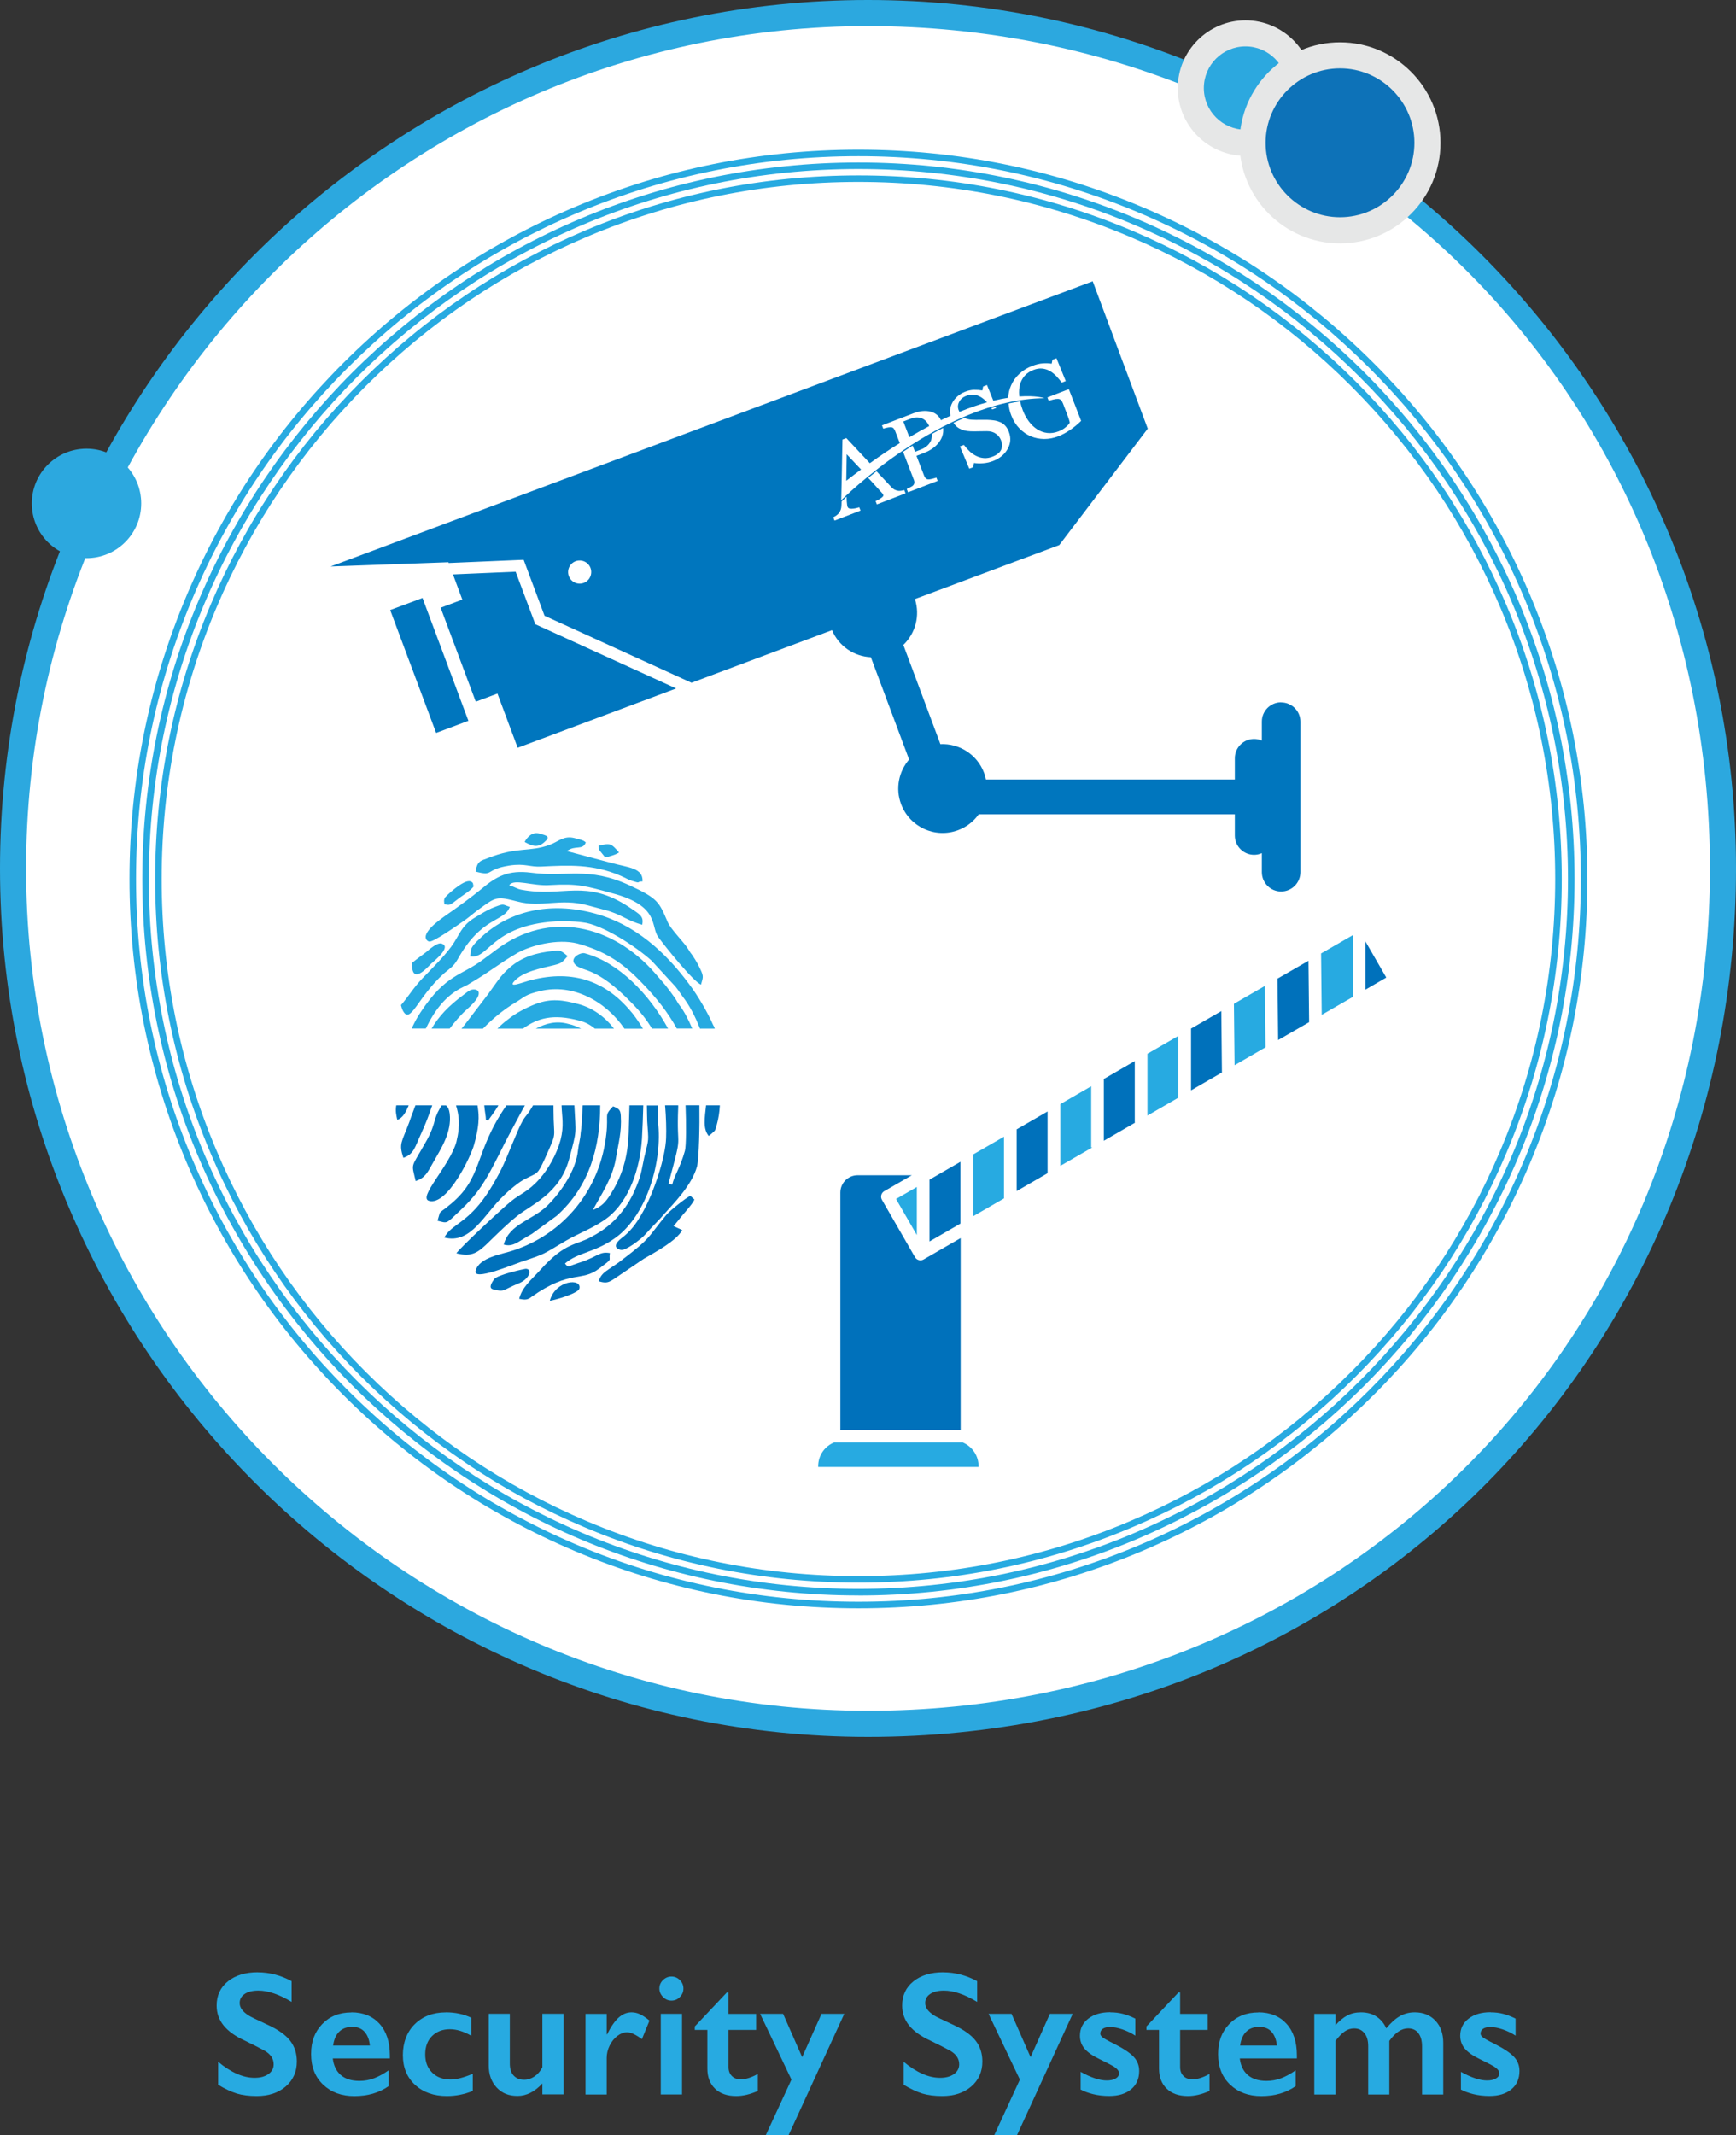 <?xml version="1.0" encoding="UTF-8"?>
<svg xmlns="http://www.w3.org/2000/svg" viewBox="0 0 322.7 396.69">
  <rect x="0" y="0" width="322.7" height="396.69" fill="#333333" stroke="none"/>
  <defs>
    <style>
      .cls-1 {
        fill: #0076be;
      }

      .cls-2 {
        fill: #e6e7e7;
      }

      .cls-3 {
        fill: #fff;
      }

      .cls-4 {
        fill: #0d72b8;
      }

      .cls-5, .cls-6 {
        fill: #27aae1;
      }

      .cls-7 {
        fill: #2ca8df;
      }

      .cls-8 {
        mix-blend-mode: multiply;
      }

      .cls-6, .cls-9 {
        fill-rule: evenodd;
      }

      .cls-9 {
        fill: #0071bb;
      }

      .cls-10 {
        isolation: isolate;
      }
    </style>
  </defs>
  <g class="cls-10">
    <g id="Layer_1" data-name="Layer 1">
      <g>
        <g>
          <g>
            <circle class="cls-3" cx="161.35" cy="161.35" r="158.93"></circle>
            <path class="cls-7" d="m161.35,322.7C72.38,322.7,0,250.32,0,161.35S72.38,0,161.35,0s161.35,72.38,161.35,161.35-69.37,161.35-161.35,161.35Zm0-317.85C75.06,4.85,4.85,75.06,4.85,161.35s70.21,156.5,156.5,156.5,156.5-67.28,156.5-156.5S247.65,4.85,161.35,4.85Z"></path>
          </g>
          <circle class="cls-7" cx="16.08" cy="93.53" r="10.17"></circle>
          <g>
            <circle class="cls-7" cx="231.51" cy="16.37" r="10.17"></circle>
            <path class="cls-2" d="m231.52,28.96c-6.94,0-12.59-5.65-12.59-12.59s5.65-12.59,12.59-12.59,12.59,5.65,12.59,12.59-5.65,12.59-12.59,12.59Zm0-20.34c-4.27,0-7.74,3.47-7.74,7.74s3.47,7.74,7.74,7.74,7.74-3.47,7.74-7.74-3.47-7.74-7.74-7.74Z"></path>
          </g>
          <g>
            <circle class="cls-4" cx="249.09" cy="26.54" r="16.26"></circle>
            <path class="cls-2" d="m249.09,45.22c-10.3,0-18.68-8.38-18.68-18.68s8.38-18.68,18.68-18.68,18.68,8.38,18.68,18.68-8.38,18.68-18.68,18.68Zm0-32.52c-7.63,0-13.83,6.21-13.83,13.83s6.21,13.83,13.83,13.83,13.83-6.21,13.83-13.83-6.21-13.83-13.83-13.83Z"></path>
          </g>
        </g>
        <g class="cls-8">
          <g>
            <path class="cls-5" d="m159.57,296.42c-73.4,0-133.12-59.72-133.12-133.12S86.17,30.19,159.57,30.19s133.12,59.72,133.12,133.12-59.72,133.12-133.12,133.12Zm0-265.02c-72.73,0-131.9,59.17-131.9,131.9s59.17,131.9,131.9,131.9,131.9-59.17,131.9-131.9S232.3,31.4,159.57,31.4Z"></path>
            <path class="cls-5" d="m159.57,298.81c-18.29,0-36.03-3.58-52.74-10.65-16.14-6.83-30.63-16.59-43.07-29.04-12.44-12.45-22.21-26.94-29.04-43.07-7.07-16.71-10.65-34.45-10.65-52.74s3.59-36.04,10.65-52.74c6.82-16.13,16.59-30.63,29.04-43.07,12.45-12.44,26.94-22.21,43.07-29.04,16.71-7.07,34.45-10.65,52.74-10.65s36.03,3.58,52.75,10.65c16.13,6.82,30.62,16.59,43.07,29.04,12.44,12.44,22.21,26.94,29.04,43.07,7.07,16.71,10.65,34.45,10.65,52.74s-3.59,36.04-10.65,52.74c-6.82,16.13-16.59,30.63-29.04,43.07-12.45,12.44-26.93,22.21-43.07,29.04-16.71,7.07-34.46,10.65-52.75,10.65Zm0-269.79c-18.13,0-35.71,3.55-52.27,10.55-15.99,6.77-30.36,16.45-42.68,28.78-12.33,12.33-22.02,26.7-28.78,42.68-7,16.56-10.55,34.14-10.55,52.27s3.55,35.72,10.55,52.27c6.76,15.99,16.44,30.35,28.78,42.69,12.33,12.33,26.69,22.01,42.68,28.78,16.56,7,34.14,10.55,52.27,10.55s35.71-3.55,52.28-10.55c15.99-6.77,30.35-16.45,42.68-28.78,12.34-12.34,22.02-26.7,28.78-42.69,7-16.56,10.55-34.14,10.55-52.27s-3.55-35.72-10.55-52.27c-6.76-15.99-16.45-30.35-28.78-42.68-12.33-12.33-26.69-22.02-42.68-28.78-16.56-7-34.15-10.55-52.28-10.55Zm0,265.02c-17.65,0-34.77-3.46-50.88-10.28-15.57-6.58-29.54-16.01-41.56-28.01-12.01-12.01-21.44-25.99-28.01-41.56-6.82-16.11-10.28-33.23-10.28-50.88s3.46-34.77,10.28-50.88c6.58-15.57,16-29.55,28.01-41.55,12.01-12.01,25.99-21.43,41.56-28.02,16.11-6.82,33.23-10.27,50.88-10.27s34.77,3.46,50.88,10.27c15.57,6.58,29.55,16.01,41.56,28.02,12.01,12,21.43,25.99,28.02,41.55,6.82,16.12,10.28,33.24,10.28,50.88s-3.46,34.77-10.28,50.88c-6.58,15.57-16.01,29.55-28.02,41.56-12.01,12.01-25.99,21.43-41.56,28.01-16.11,6.82-33.23,10.28-50.88,10.28Zm0-260.24c-17.49,0-34.45,3.42-50.41,10.17-15.42,6.52-29.27,15.86-41.17,27.76-11.9,11.9-21.24,25.75-27.76,41.17-6.75,15.97-10.18,32.93-10.18,50.41s3.42,34.45,10.18,50.41c6.52,15.42,15.86,29.27,27.76,41.17,11.9,11.9,25.75,21.23,41.17,27.76,15.96,6.75,32.93,10.18,50.41,10.18s34.45-3.42,50.41-10.18c15.42-6.52,29.27-15.86,41.17-27.76,11.9-11.9,21.24-25.75,27.76-41.17,6.75-15.96,10.18-32.93,10.18-50.41s-3.42-34.45-10.18-50.41c-6.53-15.42-15.86-29.27-27.76-41.17-11.89-11.89-25.74-21.23-41.17-27.76-15.96-6.75-32.93-10.17-50.41-10.17Z"></path>
          </g>
          <g>
            <g id="Camera">
              <path class="cls-1" d="m95.86,106.22l-11.66.5,1.74,4.68-4.03,1.51,6.53,17.46,4.03-1.51,3.76,10.07,29.46-11.02-26.18-11.93-3.66-9.76Zm-23.33,7.12l8.54,22.83,6-2.25-8.53-22.82-6.01,2.24Zm165.61,17.14c-1.98,0-3.58,1.61-3.58,3.58v3.53c-.45-.19-.93-.3-1.44-.3-1.97,0-3.58,1.6-3.58,3.58v3.95h-46.27c-.08-.41-.19-.82-.34-1.22-1.29-3.44-4.63-5.51-8.12-5.34l-6.89-18.44c2.23-2.13,3.16-5.43,2.15-8.52l26.83-10.03,16.45-21.63-10.23-27.38L61.45,105.25l21.9-.79.05.14,13.16-.56.78-.03,3.88,10.39,27.32,12.45,26.12-9.77c1.27,3,4.13,4.89,7.22,5.02l7.11,19.01c-1.9,2.2-2.59,5.36-1.49,8.29,1.59,4.26,6.34,6.43,10.61,4.83,1.6-.6,2.91-1.65,3.82-2.94h47.61v3.95c0,1.98,1.61,3.58,3.58,3.58.51,0,.99-.11,1.44-.31v3.53c0,1.98,1.6,3.59,3.58,3.59s3.59-1.61,3.59-3.59v-27.96c0-1.98-1.61-3.58-3.59-3.58Zm-129.63-22.18c-1.11.42-2.36-.15-2.77-1.26-.41-1.11.14-2.35,1.26-2.77,1.11-.41,2.35.15,2.77,1.26.41,1.11-.15,2.35-1.26,2.77Z"></path>
            </g>
            <g>
              <path class="cls-3" d="m196.36,66.56l-.72.28-.15.73c-.5-.08-1.05-.1-1.65-.06-.6.04-1.26.2-1.99.48-.9.35-1.69.83-2.36,1.46-.67.62-1.18,1.33-1.53,2.13-.33.73-.51,1.5-.56,2.32h0c-.84.13-1.75.31-2.75.55l-1.18-2.92-.72.28-.15.73c-.47-.08-.98-.12-1.51-.11-.53,0-1.1.12-1.69.35-.52.2-.98.48-1.39.83-.41.35-.73.75-.97,1.18-.25.46-.39.93-.44,1.4-.03.35,0,.71.09,1.05h0c-.58.26-1.17.53-1.78.83-.37-.81-.99-1.33-1.88-1.58-.96-.26-2.03-.16-3.22.29l-5.86,2.25.24.61c.17-.05.37-.1.61-.16.24-.06.49-.09.74-.1.25,0,.44.06.56.2.12.14.22.31.3.51l.86,2.23h0c-1.77,1.1-3.62,2.34-5.57,3.74l-4.37-4.67-.72.28c-.03,1.73-.07,3.7-.11,5.91-.02.85-.03,1.67-.05,2.45l-.07,2.92s18.71-18.81,37.8-18.97c0,0-1.54-.55-4.69-.32,0-.05-.01-.09-.02-.14-.07-.79-.02-1.49.16-2.11.18-.64.48-1.18.89-1.63.41-.45.94-.79,1.58-1.04.59-.23,1.14-.32,1.65-.26.51.05.98.2,1.42.45.43.25.83.57,1.2.95.36.39.7.79,1.01,1.21l.74-.29-1.73-4.25Zm-28.44,11.75l1.28-.49c.51-.2.97-.29,1.37-.27.4.02.76.12,1.07.31.3.18.55.42.76.73.13.19.24.37.33.57-1.18.62-2.41,1.31-3.69,2.07h0s-1.12-2.91-1.12-2.91Zm-10.53,6.09l2.67,2.83h0c-.9.66-1.81,1.36-2.75,2.09h0s.08-4.91.08-4.91Zm20.96-7.88h0c-.06-.11-.11-.23-.16-.35-.19-.51-.16-1.01.11-1.52.27-.51.69-.87,1.26-1.09.54-.21,1.04-.29,1.49-.23.45.05.87.2,1.26.43.4.24.76.55,1.09.91.02.03.05.05.07.08-1.54.43-3.24,1-5.12,1.77"></path>
              <path class="cls-3" d="m166.88,91.17c-.26-.05-.47-.13-.64-.22-.17-.09-.34-.24-.52-.42l-2.79-2.98c-.55.43-1.06.84-1.55,1.24l.48.5,2.12,2.33s.09.11.13.18c.04.07.07.13.09.18.05.13-.07.29-.34.5-.28.21-.65.41-1.1.62l.24.61,5.33-2.05-.24-.61c-.15.05-.35.09-.6.13-.24.03-.45.03-.62,0"></path>
              <path class="cls-3" d="m157.57,94.22c-.04-.1-.07-.23-.1-.4s-.05-.39-.07-.67c-.01-.27-.02-.56-.03-.87-.61.57-.93.89-.93.89h0c0,.2-.01.41-.02.62-.01.35-.05.63-.12.85-.07.22-.19.46-.37.7-.12.15-.28.3-.49.44-.21.15-.4.25-.55.33l.24.61,4.83-1.86-.24-.61c-.49.16-.94.25-1.37.27-.43.02-.69-.09-.78-.32"></path>
              <path class="cls-3" d="m173.21,80.65c.04.31.01.63-.08.97-.09.37-.31.72-.64,1.07-.33.35-.82.65-1.48.9l-.92.35-.45-1.16c-.6.38-1.19.77-1.77,1.16l2,5.2c.09.22.12.42.09.6-.03.18-.11.33-.27.48-.09.09-.27.2-.53.33-.26.13-.46.23-.61.3l.24.61,5.51-2.12-.24-.61c-.23.08-.49.16-.78.23-.29.07-.49.11-.62.11-.25,0-.44-.06-.56-.18-.13-.13-.23-.29-.31-.49l-1.43-3.71,1.44-.55c.61-.24,1.17-.53,1.66-.9.49-.36.9-.79,1.24-1.29.34-.5.55-1.05.62-1.64.03-.27.03-.54,0-.81-.72.37-1.43.75-2.12,1.14"></path>
              <path class="cls-3" d="m184.45,76.07l.73-.28-.08-.2c-.28.08-.56.16-.84.24.06.08.12.16.18.24"></path>
              <path class="cls-3" d="m185.92,78.44c-.34-.16-.72-.27-1.13-.33-.41-.06-.82-.1-1.24-.11-.46-.01-.93-.01-1.42,0-.48.02-.98,0-1.5-.02-.52-.03-.97-.15-1.34-.35-.69.29-1.38.6-2.05.92.27.44.6.77,1,1.01.59.35,1.31.54,2.16.57.43.02.93.02,1.51,0,.58-.01,1.09-.02,1.54-.02.66,0,1.21.15,1.66.47.45.31.77.71.96,1.2.13.33.19.65.2.94,0,.29-.05.57-.17.83-.12.26-.31.51-.59.73-.27.22-.61.41-1.03.57-.55.21-1.08.3-1.58.26-.5-.04-.97-.17-1.41-.39-.47-.23-.89-.52-1.25-.86-.36-.34-.72-.74-1.07-1.2l-.73.28,1.74,4.14.72-.28.15-.78c.51.08,1.08.1,1.72.05.64-.05,1.24-.19,1.82-.41,1.24-.48,2.15-1.23,2.72-2.25.57-1.02.64-2.08.23-3.16-.17-.45-.39-.83-.65-1.12-.26-.29-.58-.53-.96-.71"></path>
              <path class="cls-3" d="m198.68,72.3l-3.98,1.53.24.63c.2-.06.47-.14.83-.23.36-.09.65-.13.88-.12.25,0,.45.08.59.24.14.16.26.36.35.6l.71,1.85c.08.21.18.47.29.78.11.31.2.62.27.93-.11.24-.36.53-.74.85-.38.32-.83.59-1.36.79-.71.27-1.41.37-2.08.29-.67-.08-1.3-.3-1.87-.67-.57-.36-1.08-.84-1.54-1.45-.46-.61-.84-1.31-1.14-2.08-.22-.58-.39-1.13-.49-1.67-.72.11-1.44.24-2.16.4.05.73.21,1.46.5,2.2.37.97.88,1.78,1.52,2.43.64.65,1.35,1.14,2.13,1.47.77.32,1.6.48,2.47.49.87,0,1.72-.16,2.54-.47.77-.29,1.51-.69,2.24-1.18.73-.49,1.42-1.06,2.09-1.71-.07-.15-2.29-5.9-2.29-5.9"></path>
            </g>
          </g>
          <g>
            <polygon class="cls-9" points="178.53 227.33 178.53 215.85 172.78 219.17 172.78 230.65 178.53 227.33 178.53 227.33"></polygon>
            <polygon class="cls-6" points="180.89 214.49 180.89 225.97 186.63 222.65 186.63 211.18 180.89 214.49 180.89 214.49"></polygon>
            <polygon class="cls-6" points="251.45 185.23 251.45 173.75 245.57 177.14 245.69 188.55 251.45 185.23 251.45 185.23"></polygon>
            <polygon class="cls-9" points="253.81 174.9 253.81 183.87 257.69 181.62 253.81 174.9 253.81 174.9"></polygon>
            <polygon class="cls-6" points="170.43 229.46 170.43 220.53 166.56 222.76 170.43 229.46 170.43 229.46"></polygon>
            <polygon class="cls-9" points="243.35 189.91 243.23 178.5 237.47 181.82 237.59 193.23 243.35 189.91 243.35 189.91"></polygon>
            <polygon class="cls-6" points="235.25 194.58 235.13 183.17 229.37 186.5 229.49 197.91 235.25 194.58 235.25 194.58"></polygon>
            <polygon class="cls-9" points="227.14 199.26 227.03 187.85 221.4 191.1 221.4 202.58 227.14 199.26 227.14 199.26"></polygon>
            <polygon class="cls-6" points="219.04 203.94 219.04 192.46 213.3 195.78 213.3 207.26 219.04 203.94 219.04 203.94"></polygon>
            <polygon class="cls-9" points="210.94 208.56 210.94 197.14 205.19 200.46 205.19 211.94 211.03 208.56 210.94 208.56 210.94 208.56"></polygon>
            <polygon class="cls-6" points="202.84 213.18 202.84 201.82 197.09 205.14 197.09 216.61 203.05 213.18 202.84 213.18 202.84 213.18"></polygon>
            <polygon class="cls-9" points="194.73 217.97 194.73 206.5 188.99 209.82 188.99 221.29 194.73 217.97 194.73 217.97"></polygon>
            <path class="cls-9" d="m156.2,265.65h22.37v-35.63l-6.88,3.97c-.56.33-1.28.13-1.61-.43l-6.14-10.65c-.32-.56-.13-1.28.43-1.6l5.13-2.96h-10.08c-.89,0-1.69.36-2.27.94-.58.58-.94,1.39-.94,2.27v44.07h0Z"></path>
            <path class="cls-6" d="m178.99,268h-23.96c-.82.34-1.53.9-2.04,1.6-.56.78-.9,1.74-.9,2.79v.16h29.81v-.16c0-.92-.26-1.78-.72-2.51-.47-.75-1.15-1.37-1.95-1.76l-.24-.12Z"></path>
          </g>
          <g>
            <path class="cls-6" d="m79.15,191.1c1.56-3.25,3.69-6.25,7.12-7.81.56-.25.75-.37,1.25-.69,3.75-2.19,5.12-3.5,8.68-5.56,2.44-1.37,7.37-2.69,11.12-1.75,5,1.37,8.37,3.5,11.93,7.24,2.69,2.75,4.87,5.5,6.56,8.56h2.87c-.69-1.62-1.5-3.19-2.31-4.25-.44-.56-.5-.81-.87-1.37-.31-.44-.5-.69-.81-1.12-.37-.5-.63-.81-1-1.31-.69-.81-1.31-1.5-2-2.31-7.81-8.87-19.55-11.74-29.48-4.25-.88.69-1.62,1.19-2.44,1.81-3.94,3-6.87,2.62-11.56,9.74-.69,1-1.19,2-1.69,3.06h2.62Zm45.04,0c-3.5-6.37-9.18-12.3-15.49-13.99-.75-.25-3.06.94-1.69,2.19,1.37,1.25,3.81.25,10.31,6.93,1.62,1.62,2.87,3.19,3.87,4.87h3Zm-12.93-33.98c0,.69,0,.62.44,1.19.31.37.56.69.81,1,.75-.19,2-.5,2.56-.94-1.5-1.69-1.56-1.75-3.81-1.25h0Zm-13.74-.69c1.06.56,2.25,1.25,3.56.13,1.44-1.19.5-1.31-.81-1.69-1.31-.37-2.25.63-2.75,1.56h0Zm-14.87,10.43c-.19.56-.06.63-.06,1.12.94.25,1,.13,1.62-.25.5-.37.81-.62,1.31-1,.69-.5,2.19-1.44,2.56-2.12,0-.06,0-.19-.06-.12-.25.31.31-.5-.62-.75-1.25-.38-4.68,2.87-4.75,3.12h0Zm-6.06,12.06c-.12,4.18,2.75.94,3.56.12.62-.56,3.93-3.19,1.87-3.75-.75-.19-2.25,1.12-2.75,1.56-.88.69-1.87,1.37-2.69,2.06h0Zm-2.06,7.81c.12.38.12.5.31.94,1.44,2.94,2.69-2.37,7.75-6.87.94-.81,1.69-1.19,2.44-2.5,4.5-8.12,8.68-6.93,9.74-9.81-1.5-.44-.87-.75-3.37.25-1,.44-1.87,1-2.93,1.62-2.81,1.62-3,3.37-4.62,5.56-1.62,2.12-2.94,3.37-4.68,5.19-.94.94-1.44,1.5-2.31,2.62-.81,1.06-1.5,2.06-2.31,3h0Zm9.06,4.37c.94-1.25,2-2.5,3.25-3.62,3.94-3.44,1.5-4.06.44-3.44-.44.25-.63.44-1.06.75-2.87,2.12-4.62,4-6,6.31h3.37Zm5-30.04l-.19.87c3.56.94,1.56-.37,6.31-1.12,2.94-.44,3.75.31,5.93.19,5-.25,9.56-.5,14.68,1.69,1.19.5,1.31.75,2.93,1.19.69.19.19-.12,1.19-.12.13-2.56-2.69-2.56-5.81-3.44-2.75-.75-5.5-1.44-8.24-2.19,1.5-1.19,2.94-.06,3.5-1.62-.56-.5-1.06-.5-2.12-.81-2-.5-3,.69-4.56,1.25-3.87,1.44-5.93.25-11.74,2.56-.81.31-1.56.44-1.87,1.56h0Zm-1.19,16.62c3.44.62,3.94-5.75,15.87-6.5,1.56-.06,3.19-.06,5.06.19,3.62.37,9.99,4.56,12.8,7.12l4.43,4.81c.56.69.75,1.06,1.31,1.81,1.31,1.69,2.37,3.75,3.25,6h2.75c-.06-.25-.19-.5-.31-.69-.94-2.18-2.87-5.5-4.44-7.56-4.43-6-10.12-11.18-17.68-13.18-8.12-2.19-15.99-.56-21.49,4.93-.25.19-1,1-1.12,1.25-.44.63-.25,1-.44,1.81h0Zm-8.24-3.87c-.13.5.12,1,.62,1.12.69.19,5.31-3.06,6.12-3.62,1.06-.69,1.94-1.5,2.94-2.25,3.31-2.37,3.31-2.62,7.37-1.56,4.5,1.19,7.81-.69,12.99.69l3.25.87c2.94.75,4.12,2,6.93,2.75.19-1,0-1.44-.62-2-.44-.37-1.25-.88-1.87-1.31-8.06-5.31-12.18-1.75-19.93-3.19-1-.19-1.12-.5-2.31-.81.81-1.37,4.37.19,7.62-.06,5.18-.31,6.68.19,11.49,1.5,8.99,2.37,7.12,6.18,8.62,8.18,1.31,1.81,6.56,8.31,7.93,8.81.44-1.62.62-1.44-.63-3.87-.31-.56-.62-1.06-1-1.62-.5-.62-.62-.94-1.06-1.56-.81-1.12-3-3.37-3.5-4.56-1.62-3.75-1.75-4.37-7.18-6.87-7.62-3.5-11.74-1.44-18.18-2.31-4.25-.56-6.5.69-9.24,3-.56.44-.94.75-1.5,1.19-1.12.87-2,1.5-3.12,2.31-1.75,1.31-5.25,3.37-5.75,5.18h0Zm28.86,17.3c-.69-.37-1.5-.69-2.37-.88-2.19-.62-4.18-.12-6.06.88h8.43Zm-10.81,0c2.69-1.94,5.56-2.81,10.43-1.5,1.12.25,2.12.81,2.94,1.5h3.56c-1.69-2.19-4-3.87-6.62-4.56-2.87-.75-5.06-1.12-8,0-1.75.69-3.69,1.69-5.12,2.87-.69.5-1.31,1.06-1.94,1.69h4.75Zm-7.43,0c1.81-1.87,3.87-3.56,6.06-4.87,1.69-1,1.69-1.44,4.62-2.12,6-1.44,12.12,1.87,15.62,7h3.44c-.87-1.44-1.81-2.75-2.56-3.56-5.62-6.5-12.62-7.43-20.24-4.87-.44.12-1.94.62-1.25-.25,1.56-1.94,5.25-2.56,7.49-3.12,1.5-.37,1.56-.56,2.56-1.69-1.56-1.31-1.56-1.06-2.75-.94-3,.31-5.75,1.06-8.06,3.12-1.62,1.37-2.56,2.94-3.87,4.75-1.31,1.75-2.56,3.31-3.87,5.06-.38.5-.75,1-1.19,1.5h4Z"></path>
            <g>
              <path class="cls-9" d="m127.44,205.37c.13,3.25.13,7.5-.12,8.43-.88,3.19-1.94,4.5-2.37,6.31l-.69-.19c2.81-10.43,1.44-5.44,1.81-14.18v-.38h-2.44c.19,2.19.25,4.5.19,6.06-.12,3.62-2.25,9.99-4.18,13.49-1.06,1.94-2,3.37-3.62,4.75-.12.12-2.94,1.94-.63,2.56.94.19,3.62-1.94,4.25-2.56.69-.69,1.12-1.25,1.81-1.94.69-.75,1.12-1.12,1.81-1.94,2-2.25,5.31-5.5,6.31-9.06.37-1.56.5-7.62.44-11.37h-2.56Z"></path>
              <path class="cls-9" d="m102.2,241.66c.5,0,5.25-1.31,5.5-2.25.5-2-4.43-1.62-5.5,2.25h0Z"></path>
              <path class="cls-9" d="m91.65,239.54c2.19.56,1.62.19,4.81-1.12,2-.81,2.56-2.69,1.25-2.69-.13,0-5.18,1.06-5.87,1.94-.37.56-1.12,1.62-.19,1.87h0Z"></path>
              <path class="cls-9" d="m90.33,208.06l.44.12c.25-.5,1-1.31,1.87-2.81h-2.62c.06.94.31,2.06.31,2.69h0Z"></path>
              <path class="cls-9" d="m77.28,219.43c1.81-.62,2.19-1.62,3.19-3.37,1.44-2.56,3.56-5.68,3.12-9.18-.12-.75-.25-1.12-.69-1.5h-.81c-.5.87-.94,1.44-1.44,3.37-.44,1.5-1.06,2.69-1.69,3.75-2.62,4.68-2.5,3.44-1.69,6.93h0Z"></path>
              <path class="cls-9" d="m111.26,238.04c1.94.56,2,.12,4.75-1.69l3.69-2.5c1.94-1.12,6.06-3.31,7.12-5.31l-1.62-.75c.37-.37.5-.62.94-1.12.69-.94,2.62-2.94,2.94-3.81l-.75-.69c-.75.31-3.81,2.75-4.43,3.5-3.56,4.25-2.62,4.12-8.31,8.43-.69.56-1.5,1.06-2.31,1.62-.88.63-1.56,1-2,2.31h0Z"></path>
              <path class="cls-9" d="m73.66,205.37c-.19,1.06,0,1.81.19,2.69.94-.31,1.56-1.31,2.12-2.69h-2.31Z"></path>
              <path class="cls-9" d="m82.59,229.92c4.94,1.31,7.37-4.31,11.06-7.81.94-.94,2.87-2.56,3.93-3.06,2.37-1.25,2.25-.63,3.69-3.75,2.44-5.5,1.62-3.25,1.62-9.18v-.75h-3.81c-.25.44-.5.87-.81,1.31-.44.63-.81.94-1.19,1.69-.81,1.37-2.75,6.56-3.87,8.81-1.31,2.56-2.87,5.25-4.75,7.31-2.75,3-4.75,3.37-5.87,5.43h0Z"></path>
              <path class="cls-9" d="m120.25,205.37c0,1.25.06,2.44.06,2.94.25,4,.37,2.87-.56,6.75-.56,2.5-.44,3.25-2,6.62-.87,1.87-2.19,3.69-3.5,5-1.5,1.44-2.69,2.25-4.43,3.18-2.75,1.5-4.75.94-9.31,6-1.87,2.06-3.44,3.25-4,5.44,1.12.25,1.62.19,2.31-.37,7.25-5.12,9.25-2.69,12.56-5.25,2.75-2.06,1.69-1.25,2-2.87-1.06-.19-1.56,0-2.37.37-.69.37-1.25.63-2,.94-.88.37-1.31.44-2.12.75-1.25.38-1.19.75-1.87-.12,2.44-2.12,5.56-2,9.43-4.81,5.75-4.18,8.74-14.12,7.87-21.49-.13-1.19-.06-2.19-.06-3.06h-2Z"></path>
              <path class="cls-9" d="m131.25,205.37c-.25,2.31-.62,4.37.5,5.68,1.31-1.12,1.12-.75,1.5-2.12.31-1.12.5-2.31.56-3.56h-2.56Z"></path>
              <path class="cls-9" d="m81.71,225.49l-.38,1.31c1.94.5,1.5.62,4.12-1.81,3.56-3.37,4.81-5.56,7.31-10.49,1.37-2.81,2.81-5.43,4.25-8.12.19-.31.37-.69.56-1h-3.44c-6.25,9.06-4.12,13.49-10.87,18.74-.37.38-1.5,1-1.56,1.37h0Z"></path>
              <path class="cls-9" d="m104.39,205.37v.06c.06,2.06.5,3.62-.19,6.37-.75,2.75-2.37,5.5-3.81,7.12-2.25,2.56-3.62,2.81-5.37,4.25-1.25.94-9.68,8.81-10.18,9.68,2.94.75,4.06-.13,6.31-2.37,1.75-1.69,3.25-3.19,5.06-4.62,2.56-2.06,7.81-4.06,9.56-10.43,1.56-5.81,1.25-4.5,1-10.06h-2.37Z"></path>
              <path class="cls-9" d="m84.77,205.37c.5,1.69.87,3.56.06,6.81-1.25,4.44-7.25,10.37-5.06,10.93,3.37.94,7.81-8.31,8.37-10.49,1.25-4.5.75-6.06.63-7.24h-4Z"></path>
              <path class="cls-9" d="m108.32,205.37c-.06.69-.06,1.37-.13,2.06,0,1.06-.12,2.12-.25,3.06-.06,1.12-.37,2.06-.5,3.25-.38,3.75-3.19,7.75-5.62,10.18-2.81,2.81-7.18,3.44-8.18,7.31,1.81.5,2.62-.56,5.25-2l4.62-3.37c6.12-5.5,8.06-12.87,8.06-20.49h-3.25Z"></path>
              <path class="cls-9" d="m74.97,215.12c2-.69,2.12-1.94,3.31-4.5.75-1.62,1.44-3.37,2.06-5.25h-3.12c-.38,1.06-.81,2.12-1.12,3.06-1.44,3.87-2,4-1.12,6.68h0Z"></path>
              <path class="cls-9" d="m117.01,205.37l-.12,4.18c-.06,4.56-.88,8.37-3.37,12.3-.94,1.5-1.75,2.37-3.31,2.94,1.37-2.56,3.62-5.81,4.25-9.43.5-3.06,1.12-4.93.94-8.06-.06-1.06-.31-1.31-1.44-1.75-1.75,1.87-.81,1.25-1.25,5.12-1.12,10.49-8,18.55-17.18,21.61-2.12.75-6.43,1.25-7.12,3.81-.56,2,6.87-1.12,8.37-1.62,4.87-1.62,4-1.37,8.37-3.93,2.69-1.56,5.37-2.44,7.87-4.37,3.94-3.12,5.93-8.99,6.31-14.55.12-2.12.19-4.12.25-6.25h-2.56Z"></path>
            </g>
          </g>
        </g>
      </g>
      <g>
        <path class="cls-5" d="m47.91,366.44c2.18,0,4.28.55,6.3,1.64v3.85c-2.32-1.4-4.38-2.1-6.18-2.1-1.09,0-1.94.21-2.56.63s-.92.99-.92,1.69c0,.85.57,1.63,1.72,2.34.32.21,1.56.81,3.71,1.8,1.84.87,3.17,1.83,3.98,2.89s1.22,2.33,1.22,3.82c0,1.92-.7,3.48-2.08,4.66s-3.18,1.77-5.38,1.77c-1.43,0-2.66-.16-3.7-.47-1.03-.32-2.19-.86-3.47-1.63v-4.27c2.39,1.99,4.65,2.98,6.77,2.98,1.06,0,1.91-.23,2.57-.69.65-.46.98-1.07.98-1.83,0-1.04-.57-1.88-1.7-2.53-.94-.51-2.16-1.13-3.64-1.85-1.76-.8-3.08-1.74-3.95-2.81s-1.31-2.31-1.31-3.72c0-1.88.7-3.38,2.1-4.5,1.4-1.12,3.25-1.68,5.55-1.68Z"></path>
        <path class="cls-5" d="m65.31,373.87c2.2,0,3.94.71,5.23,2.12,1.28,1.41,1.93,3.36,1.93,5.86v.59h-10.61c.16,1.34.66,2.37,1.5,3.09s1.99,1.08,3.46,1.08c.94,0,1.85-.16,2.72-.49s1.77-.82,2.71-1.48v2.94c-1.76,1.24-3.88,1.86-6.39,1.86-2.37,0-4.29-.71-5.79-2.13s-2.24-3.31-2.24-5.68.69-4.14,2.07-5.58c1.38-1.44,3.19-2.16,5.42-2.16Zm3.45,6.18c-.11-1.09-.44-1.94-.99-2.56-.56-.62-1.32-.92-2.3-.92s-1.79.29-2.4.88c-.61.59-.99,1.45-1.15,2.6h6.83Z"></path>
        <path class="cls-5" d="m82.88,373.87c1.75,0,3.32.34,4.73,1.01v3.35c-1.4-.81-2.73-1.22-3.98-1.22-1.35,0-2.45.42-3.31,1.26-.85.84-1.28,1.98-1.28,3.41s.43,2.53,1.29,3.39,2.01,1.28,3.44,1.28c1.07,0,2.44-.35,4.11-1.06v3.19c-1.55.63-3.15.95-4.8.95-2.43,0-4.4-.69-5.92-2.08-1.51-1.39-2.27-3.24-2.27-5.53s.74-4.31,2.22-5.76,3.4-2.18,5.75-2.18Z"></path>
        <path class="cls-5" d="m94.77,374.15v9.27c0,.97.25,1.71.73,2.22s1.13.76,1.93.76c.67,0,1.3-.2,1.91-.61.61-.41,1.11-.98,1.48-1.72v-9.93h3.95v14.98h-3.95v-2.04c-1.42,1.55-2.96,2.33-4.62,2.33s-2.9-.52-3.88-1.57c-.98-1.05-1.47-2.42-1.47-4.11v-9.59h3.93Z"></path>
        <path class="cls-5" d="m117.41,373.87c.52,0,1.04.12,1.55.35.51.24,1.1.63,1.77,1.19l-1.41,3.45c-1.14-.86-2.06-1.28-2.76-1.28-.61,0-1.21.23-1.81.68-.59.46-1.07,1.06-1.43,1.8s-.54,1.5-.54,2.25v6.83h-3.94v-14.98h3.94v3.82h.06c.72-1.44,1.44-2.49,2.17-3.14.73-.65,1.52-.97,2.39-.97Z"></path>
        <path class="cls-5" d="m124.81,367.22c.61,0,1.13.22,1.57.66.44.44.66.96.66,1.57s-.21,1.11-.65,1.56c-.43.46-.96.68-1.58.68s-1.12-.23-1.57-.68c-.44-.45-.67-.98-.67-1.56,0-.62.23-1.15.68-1.58.45-.43.97-.65,1.56-.65Zm1.97,6.93v14.98h-3.95v-14.98h3.95Z"></path>
        <path class="cls-5" d="m135.1,370.18h.32v3.98h5.13v2.98h-5.13v6.91c0,.67.2,1.22.61,1.64.41.42.96.63,1.67.63.92,0,1.98-.33,3.17-1v3.16c-1.42.63-2.76.95-4.01.95-1.69,0-3.01-.46-3.95-1.38-.95-.92-1.42-2.16-1.42-3.74v-7.17h-2.34v-.64l5.96-6.32Z"></path>
        <path class="cls-5" d="m145.57,374.15l3.54,8.05,3.6-8.05h4.23l-10.35,22.54h-4.24l4.77-10.32-5.82-12.22h4.27Z"></path>
        <path class="cls-5" d="m175.34,366.44c2.18,0,4.28.55,6.3,1.64v3.85c-2.32-1.4-4.38-2.1-6.18-2.1-1.09,0-1.94.21-2.56.63s-.92.99-.92,1.69c0,.85.57,1.63,1.72,2.34.32.21,1.56.81,3.71,1.8,1.84.87,3.17,1.83,3.98,2.89s1.22,2.33,1.22,3.82c0,1.92-.7,3.48-2.08,4.66s-3.18,1.77-5.38,1.77c-1.43,0-2.66-.16-3.7-.47-1.03-.32-2.19-.86-3.47-1.63v-4.27c2.39,1.99,4.65,2.98,6.77,2.98,1.06,0,1.91-.23,2.57-.69.65-.46.98-1.07.98-1.83,0-1.04-.57-1.88-1.7-2.53-.94-.51-2.16-1.13-3.64-1.85-1.76-.8-3.08-1.74-3.95-2.81s-1.31-2.31-1.31-3.72c0-1.88.7-3.38,2.1-4.5,1.4-1.12,3.25-1.68,5.55-1.68Z"></path>
        <path class="cls-5" d="m188.03,374.15l3.54,8.05,3.59-8.05h4.24l-10.35,22.54h-4.23l4.76-10.32-5.82-12.22h4.27Z"></path>
        <path class="cls-5" d="m206.4,373.87c.82,0,1.6.09,2.33.28.72.19,1.49.48,2.31.89v3.16c-.75-.48-1.55-.87-2.4-1.16-.86-.29-1.62-.44-2.3-.44-.57,0-1.01.11-1.33.32-.32.21-.48.52-.48.91,0,.23.13.45.4.67.27.23,1,.64,2.2,1.23,1.71.87,2.91,1.67,3.6,2.4.69.73,1.03,1.61,1.03,2.64,0,1.44-.5,2.58-1.51,3.41-1,.83-2.36,1.24-4.07,1.24-1.07,0-2.07-.12-3-.35-.92-.23-1.69-.52-2.3-.85v-3.29c1.92,1.07,3.54,1.6,4.86,1.6.68,0,1.22-.12,1.64-.36s.63-.56.63-.96c0-.24-.08-.45-.23-.64s-.38-.39-.68-.59-1.23-.69-2.8-1.46c-1.21-.58-2.1-1.21-2.68-1.88s-.87-1.48-.87-2.42c0-1.33.52-2.38,1.56-3.18s2.4-1.19,4.09-1.19Z"></path>
        <path class="cls-5" d="m219.05,370.18h.32v3.98h5.13v2.98h-5.13v6.91c0,.67.2,1.22.61,1.64.41.42.97.63,1.67.63.92,0,1.98-.33,3.18-1v3.16c-1.42.63-2.76.95-4.01.95-1.69,0-3.01-.46-3.95-1.38-.95-.92-1.42-2.16-1.42-3.74v-7.17h-2.34v-.64l5.95-6.32Z"></path>
        <path class="cls-5" d="m233.91,373.87c2.2,0,3.94.71,5.23,2.12,1.28,1.41,1.93,3.36,1.93,5.86v.59h-10.61c.16,1.34.66,2.37,1.5,3.09s1.99,1.08,3.46,1.08c.94,0,1.85-.16,2.72-.49s1.77-.82,2.71-1.48v2.94c-1.76,1.24-3.88,1.86-6.39,1.86-2.37,0-4.29-.71-5.79-2.13s-2.24-3.31-2.24-5.68.69-4.14,2.07-5.58c1.38-1.44,3.19-2.16,5.42-2.16Zm3.45,6.18c-.11-1.09-.44-1.94-.99-2.56-.56-.62-1.32-.92-2.3-.92s-1.79.29-2.4.88c-.61.59-.99,1.45-1.15,2.6h6.83Z"></path>
        <path class="cls-5" d="m252.97,373.87c1.15,0,2.13.27,2.93.81.8.54,1.39,1.26,1.79,2.17.85-1.04,1.69-1.79,2.53-2.27s1.76-.71,2.77-.71c1.58,0,2.86.52,3.83,1.55.98,1.03,1.46,2.41,1.46,4.13v9.59h-3.94v-8.94c0-1.04-.23-1.86-.67-2.45s-1.09-.9-1.93-.9c-1.21,0-2.37.78-3.48,2.33v9.96h-3.93v-9c0-1.03-.24-1.83-.71-2.41s-1.1-.87-1.89-.87c-.64,0-1.23.18-1.76.55-.54.37-1.11.96-1.72,1.77v9.96h-3.94v-14.98h3.94v2.1c.72-.81,1.45-1.41,2.18-1.8s1.59-.59,2.55-.59Z"></path>
        <path class="cls-5" d="m277.09,373.87c.82,0,1.6.09,2.33.28.72.19,1.49.48,2.31.89v3.16c-.75-.48-1.55-.87-2.4-1.16-.86-.29-1.62-.44-2.3-.44-.57,0-1.01.11-1.33.32-.32.21-.48.52-.48.91,0,.23.13.45.4.67.27.23,1,.64,2.2,1.23,1.71.87,2.91,1.67,3.6,2.4.69.73,1.03,1.61,1.03,2.64,0,1.44-.5,2.58-1.51,3.41-1,.83-2.36,1.24-4.07,1.24-1.07,0-2.07-.12-3-.35-.92-.23-1.69-.52-2.3-.85v-3.29c1.92,1.07,3.54,1.6,4.86,1.6.68,0,1.22-.12,1.64-.36s.63-.56.63-.96c0-.24-.08-.45-.23-.64s-.38-.39-.68-.59-1.23-.69-2.8-1.46c-1.21-.58-2.1-1.21-2.68-1.88s-.87-1.48-.87-2.42c0-1.33.52-2.38,1.56-3.18s2.4-1.19,4.09-1.19Z"></path>
      </g>
    </g>
  </g>
</svg>
